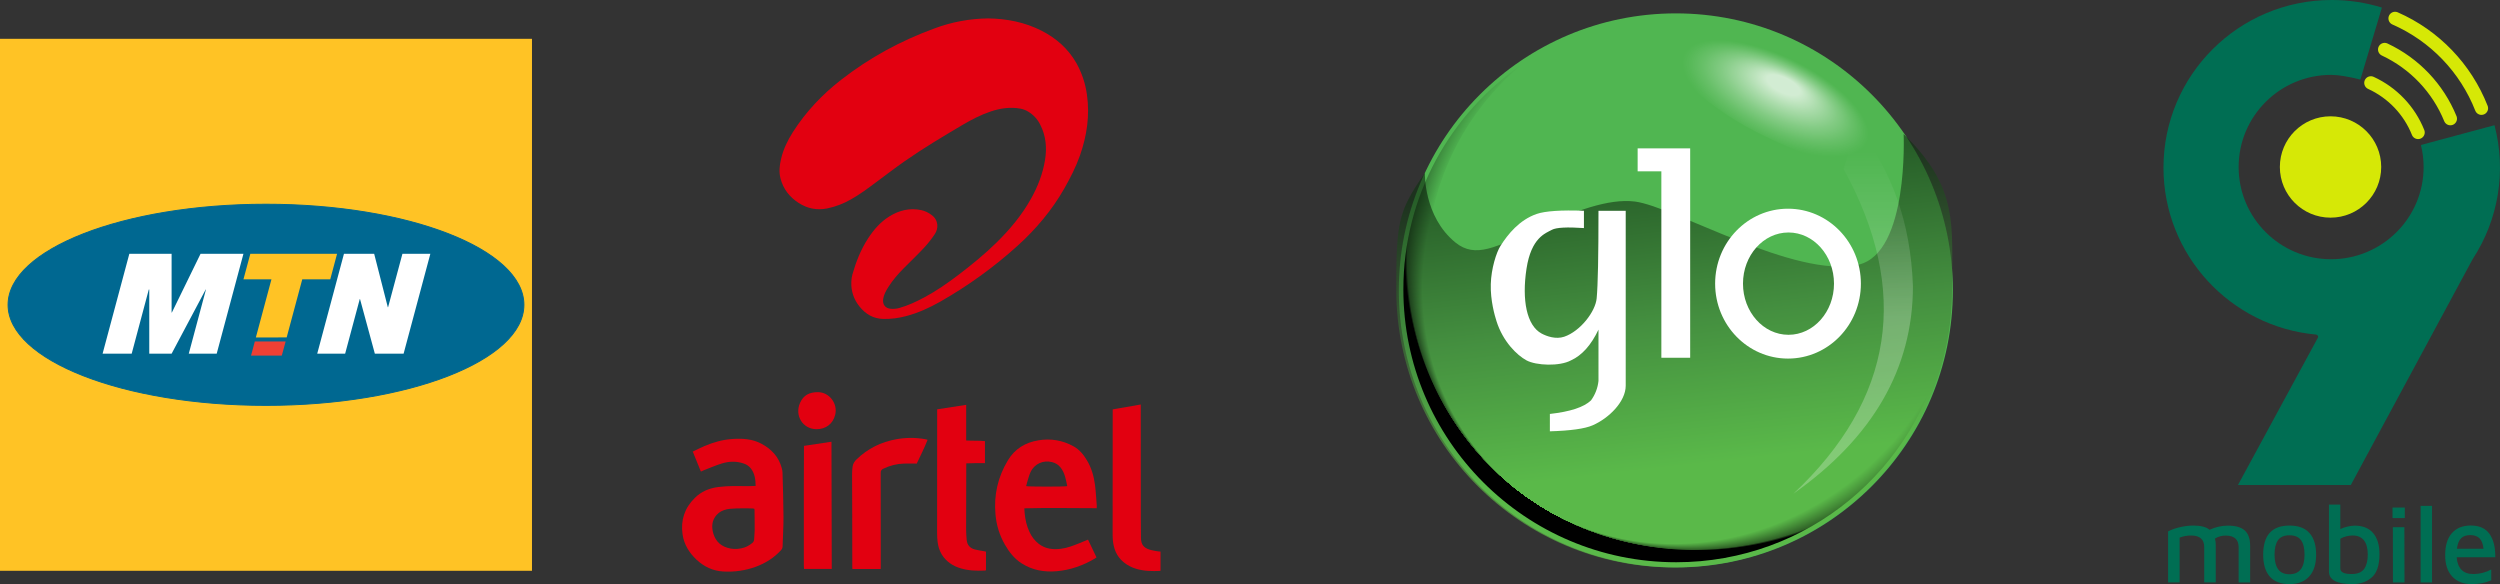 <?xml version="1.0" encoding="utf-8"?>
<!-- Generator: Adobe Illustrator 24.0.2, SVG Export Plug-In . SVG Version: 6.00 Build 0)  -->
<svg version="1.1" id="Layer_1" xmlns="http://www.w3.org/2000/svg" xmlns:xlink="http://www.w3.org/1999/xlink" x="0px" y="0px"
	 viewBox="0 0 3626.1 847.2" style="enable-background:new 0 0 3626.1 847.2;" xml:space="preserve">
<rect x="0" y="0" width="3626.1" height="847.2" fill="#333333" stroke="none"/>
<style type="text/css">
	.st0{fill-rule:evenodd;clip-rule:evenodd;fill:#006E53;}
	.st1{fill:#D6E806;}
	.st2{fill:none;stroke:#D6E806;stroke-width:19.262;stroke-linecap:round;}
	.st3{fill:#50B651;}
	.st4{opacity:0.663;fill-rule:evenodd;clip-rule:evenodd;fill:url(#SVGID_1_);enable-background:new    ;}
	.st5{opacity:0.586;fill-rule:evenodd;clip-rule:evenodd;fill:url(#SVGID_2_);enable-background:new    ;}
	.st6{opacity:0.744;fill-rule:evenodd;clip-rule:evenodd;fill:url(#SVGID_3_);enable-background:new    ;}
	.st7{fill-rule:evenodd;clip-rule:evenodd;fill:#FFFFFF;}
	.st8{fill-rule:evenodd;clip-rule:evenodd;fill:url(#SVGID_4_);}
	.st9{fill:#E20010;}
	.st10{fill:#FFC325;}
	.st11{fill:#006891;}
	.st12{fill:none;stroke:#006891;stroke-width:1.405;stroke-miterlimit:3.864;}
	.st13{fill-rule:evenodd;clip-rule:evenodd;fill:#EE4034;}
	.st14{fill-rule:evenodd;clip-rule:evenodd;fill:#FFC325;}
</style>
<title>Nigeria-Logo</title>
<path class="st0" d="M3231.6,762.4c11.1,0,19.3,2.4,24.4,7.1c5.1,4.7,7.7,12,7.7,22v53.3H3247v-51.1c0-11.2-6.3-16.9-18.9-16.9
	c-5.4,0-10.8,1.5-15.4,4.3c0.8,3.4,1.2,6.8,1.1,10.3v53.3h-16.7v-51.1c0-11.2-6.3-16.9-18.9-16.9c-5.8,0-11.5,1-16.8,3.1v64.9h-16.7
	v-74c5.5-2.7,11.4-4.8,17.4-6.1c6.4-1.5,13-2.3,19.6-2.3c10.4,0,18.1,2,23.2,6.1C3213.2,764.5,3222.3,762.4,3231.6,762.4z
	 M3320.9,847.2c-12.7,0-22.3-3.6-28.7-10.9s-9.6-17.9-9.6-31.8c0-28.2,12.7-42.2,38.2-42.2c12.8,0,22.5,3.6,28.9,10.8
	c6.5,7.2,9.7,17.7,9.7,31.4s-3.3,24.2-10,31.6C3342.7,843.5,3333.2,847.2,3320.9,847.2z M3320.7,832.9c14.6,0,21.9-9.5,21.9-28.4
	c0-9.4-1.7-16.5-5.2-21.1c-3.5-4.7-9-7-16.7-7s-13.3,2.4-16.6,7.1c-3.3,4.8-5,11.8-5,21s1.7,16.2,5.2,21.1
	C3307.7,830.5,3313.2,832.9,3320.7,832.9L3320.7,832.9z M3415.1,762.4c11.9,0,20.9,3.6,27,10.8s9.2,17.3,9.2,30.5
	c0,15.8-3.7,27.1-11,33.6c-7.4,6.6-16.7,9.9-28.1,9.9c-22.8,0-34.2-6.1-34.2-18.3v-97h16.5v35.5c3.3-1.6,6.8-2.8,10.4-3.6
	C3408.3,763,3411.7,762.5,3415.1,762.4L3415.1,762.4z M3410.9,832.6c8.7,0,14.7-2.5,18.2-7.5s5.2-11.9,5.2-20.7
	c0-9-1.8-15.8-5.5-20.6c-3.7-4.7-9.1-7.1-16.3-7.1c-3.1,0-6.3,0.4-9.3,1.2c-3,0.7-6,1.9-8.7,3.5v43.4
	C3394.6,830,3400,832.6,3410.9,832.6L3410.9,832.6z M3470.2,736.1h17.8v15.3h-17.8V736.1z M3470.7,764.7h16.7l0.2,80.1h-16.8
	L3470.7,764.7L3470.7,764.7z M3511,844.8V733.7h16.5v111.1L3511,844.8z M3583.5,762.2c12.4,0,21.5,4,27.3,12.1s8.6,19.4,8.5,34h-56
	c0.5,7.9,2.9,13.9,6.9,18.1s9.9,6.2,17.4,6.2c9,0,17.9-2.3,25.8-6.6v15.7c-8.3,3.7-17.7,5.5-28.4,5.5c-12,0-21.4-3.7-28.2-11
	s-10.3-17.7-10.2-31.2c0-13.8,3.2-24.4,9.7-31.7S3571.7,762.3,3583.5,762.2z M3583,776.1c-5.6,0-10,1.5-13.2,4.5s-5.2,8.1-6.2,15.3
	h38.6c-0.7-6.9-2.7-11.9-5.7-15S3588.9,776.1,3583,776.1z M3423.6,115.4c-18.4-4.6-32.6-6.8-42.5-6.8
	c-74.1,0-134.1,59.9-134.1,133.7S3307.1,376,3381.1,376s134.2-59.9,134.2-133.7c0-10.8-1.3-21.5-3.9-32l106.7-28.7
	c17.5,66.4,5.9,137.1-31.8,194.5l-176.6,327.4H3246l116.3-214.3c0.6-1.2-1.2-3.8-2.8-3.9C3235.3,474,3138,369.9,3138,243.2
	C3138,108.9,3247.2,0,3382,0c24.7,0,49.2,3.7,72.8,11L3423.6,115.4z"/>
<circle class="st1" cx="3380.3" cy="242.2" r="73.5"/>
<path class="st2" d="M3507.3,192.1c-12.7-31.9-37.3-57.6-68.5-71.9 M3554.1,172.1c-18-44.2-52-80-95.3-100.3 M3599.2,157
	c-22.9-58.3-68-105.2-125.3-130.3"/>
<circle class="st3" cx="2430.7" cy="421.2" r="401.8"/>
<linearGradient id="SVGID_1_" gradientUnits="userSpaceOnUse" x1="2412.72" y1="-535.218" x2="2464.38" y2="-68.688" gradientTransform="matrix(1 0 0 1 0 784.775)">
	<stop  offset="0" style="stop-color:#123214"/>
	<stop  offset="0.46" style="stop-color:#3E7C37"/>
	<stop  offset="0.91" style="stop-color:#5FBB46"/>
</linearGradient>
<path class="st4" d="M2831.3,420c0,222.6-180.5,403-403,403c-222.6,0-403.1-180.5-403.1-403c0-98.5,2.8-113.1,41.5-169.2
	c0,0-2,63.3,44.4,101c28.9,23.4,59,6.5,114.1-18.9c59.7-27.5,108.2-45.2,146-40.6c57,7.1,232.7,112.6,324.4,91.6
	c73.2-16.8,65.5-189.5,65.5-189.5C2841.2,272.6,2831.3,325.4,2831.3,420z"/>
<linearGradient id="SVGID_2_" gradientUnits="userSpaceOnUse" x1="6239.06" y1="-2297.157" x2="6239.06" y2="-2298.216" gradientTransform="matrix(115.64 0 0 -355.9 -718797 -817338.75)">
	<stop  offset="0" style="stop-color:#FFFFFF;stop-opacity:0"/>
	<stop  offset="0.64" style="stop-color:#FFFFFF;stop-opacity:0.43"/>
	<stop  offset="1" style="stop-color:#FFFFFF;stop-opacity:0.42"/>
</linearGradient>
<path class="st5" d="M2601.2,716.1c145.8-137.1,170-294.2,72.7-471.2c0.5,0.4,6.5-20.4,18.1-62.3c51.8,62.7,79.3,140.1,82.6,232.2
	C2774.6,534,2716.8,634.5,2601.2,716.1z"/>
<radialGradient id="SVGID_3_" cx="3262.251" cy="-2043.667" r="151.666" fx="3262.251" fy="-2111.361" gradientTransform="matrix(1.17 0.59 -0.28 0.47 -1818.803 -813.174)" gradientUnits="userSpaceOnUse">
	<stop  offset="0.13" style="stop-color:#FFFFFF"/>
	<stop  offset="0.29" style="stop-color:#FFFFFF;stop-opacity:0.69"/>
	<stop  offset="0.45" style="stop-color:#FFFFFF;stop-opacity:0.4"/>
	<stop  offset="0.59" style="stop-color:#FFFFFF;stop-opacity:0.18"/>
	<stop  offset="0.69" style="stop-color:#FFFFFF;stop-opacity:5.000000e-02"/>
	<stop  offset="0.74" style="stop-color:#FFFFFF;stop-opacity:0"/>
</radialGradient>
<path class="st6" d="M2532.1,183.3C2461.7,144.4,2381,66,2391.8,49.6s150-13.6,220.4,25.3s130.3,155.8,119.5,172.2
	S2602.4,222.3,2532.1,183.3z"/>
<path class="st7" d="M2593.4,520.1c-58.4,0-105.7-48.7-105.7-108.7s47.3-108.7,105.7-108.7s105.7,48.7,105.7,108.7
	S2651.8,520.1,2593.4,520.1z M2594.1,485.6c36.4,0,66-33.2,66-74.2s-29.6-74.2-66-74.2s-66,33.2-66,74.2S2557.7,485.6,2594.1,485.6
	L2594.1,485.6z"/>
<polygon class="st7" points="2375.3,215.2 2451.5,215.2 2451.5,518.9 2409.7,518.9 2409.7,248.5 2375.3,248.5 "/>
<path class="st7" d="M2318.5,305.8h39.5v253.6c0,23.1-24.3,47.2-48,57.5c-11.2,4.9-31.9,7.8-62,8.7v-25.2
	c29.5-3.3,49.4-9.8,59.7-19.7c6-8.3,9.7-17.9,10.8-28.1v-74.5c-10.6,22.4-23.9,37.3-39.9,44.6c-16.7,9-50.6,7.5-64.5,0
	s-34.2-27.3-43.5-56.8c-2.6-8.1-9-30.3-8.3-53.8c0.6-22.4,8-46,14.2-55.7c10.6-16.6,27.2-37.4,52.4-46.1c12.3-4.2,35.2-5.8,68.5-4.6
	v25.1c-24.8-1.7-40.2-0.8-46.4,2.5c-9.2,5-30,11.2-36.9,56.5s0.2,82.4,21.9,94c7.5,4,20.6,8.7,32.8,4.6c23.4-8,45.4-36.5,47.1-55.9
	C2317.7,413,2318.5,370.7,2318.5,305.8z"/>
<radialGradient id="SVGID_4_" cx="1948.182" cy="-553.348" r="444.93" fx="1990.422" fy="-110.431" gradientTransform="matrix(0.768 0.641 -0.698 0.837 616.79 -456.256)" gradientUnits="userSpaceOnUse">
	<stop  offset="0.86" style="stop-color:#000000;stop-opacity:0"/>
	<stop  offset="0.98" style="stop-color:#000000;stop-opacity:0.47"/>
	<stop  offset="1" style="stop-color:#000000"/>
</radialGradient>
<path class="st8" d="M2818.6,500.7c-37.3,179.7-196.6,314.8-387.4,314.8c-218.5,0-395.7-177.2-395.7-395.7
	c0-135.8,68.4-255.6,172.5-326.8c-84.6,70.2-138.5,176.2-138.5,294.8c0,211.5,171.5,383,383,383
	C2624.8,770.9,2770.5,657.1,2818.6,500.7z"/>
<g>
	<path class="st9" d="M1433.3,26.7c27.2,0.4,53.2,5.5,77.5,17.9c21.4,10.9,38.8,26.3,50.7,47.4c7.7,13.9,12.8,29.2,15,45
		c4.4,30.3,0,59.6-10,88.3c-5.9,16.8-14,32.6-22.8,48.1c-17.9,31.5-41,58.8-67.8,83.1c-34.4,31.1-72.1,58.3-112.4,81.2
		c-15.6,8.8-31.8,16.2-49.3,20.8c-10.7,2.9-21.7,4.3-32.8,4.1c-14.6-0.3-25.9-6.9-34.8-18.1c-8.2-10-12.4-22.7-11.8-35.6
		c0.1-3.6,0.6-7.2,1.5-10.6c5.3-18.7,12.4-36.7,23.1-53c8.2-12.5,17.9-23.6,30.7-31.5c14.2-8.8,29.6-12.6,46.3-9
		c5.2,1.2,10.1,3.5,14.4,6.7c11,7.8,10.4,20.2,5.1,28c-4.5,6.8-9.6,13.3-15.1,19.3c-9.4,10.1-19.3,19.6-29.1,29.4
		c-8.6,8.6-16.7,17.7-23.2,28.1c-3.4,5.4-6.5,10.8-7.5,17.3c-1.2,8.1,3,13.6,11.2,14.3c4.2,0.3,8.5-0.1,12.5-1.3
		c12.5-3.5,24.2-9,35.6-15.1c17.6-9.3,33.9-20.7,49.7-32.7c19.2-14.6,37.9-29.8,55.1-46.7c19.6-19.2,37.1-40.1,50.5-64.2
		c9.8-17.6,17-36.2,20.2-56.1c2.8-17.6,1.3-34.7-6.9-50.8c-3.9-8-10-14.6-17.7-19.2c-3.5-2.1-7.4-3.6-11.4-4.3
		c-14.7-2.6-28.9-0.5-42.9,4.2c-14.6,4.9-28.1,12-41.2,19.7c-28.5,16.9-57,33.8-84.2,52.9c-13.6,9.5-26.8,19.7-40.2,29.6
		c-12.1,9-24,18-37.2,25.4c-10.7,6.1-22.3,10.5-34.3,13c-14.9,3-28.7,0.2-41.3-7.9c-13.1-8.4-22.3-20-26.3-35.2
		c-2.6-9.6-1.6-19.2,0.7-28.7c3.2-14,9.4-26.6,17-38.7c18.9-29.7,42.7-54.8,70.4-76.3c41-31.9,86.1-56.4,134.9-74.2
		C1380.2,31.9,1406.6,27,1433.3,26.7z"/>
	<path class="st9" d="M1096,704.8c-0.1-9.3-1.2-17.7-6.6-24.9c-2.6-3.5-6.2-6.1-10.4-7.5c-10.7-3.8-21.6-3.4-32.2-0.1
		c-8.5,2.6-16.7,6.2-25.1,9.4c-1.6,0.6-3.1,1.4-5.1,2.3c-3.9-9.7-7.8-19.2-11.8-29c5.8-2.8,11.4-5.6,17-8c13.1-5.6,26.7-9.4,41-10.3
		c14.3-0.9,28.4-0.1,41.4,6.8c14.7,7.8,25.3,19,29.7,35.4c0.6,2.1,1,4.3,1.1,6.6c0.6,21.2,1.3,42.5,1.4,63.7
		c0.1,14.5-0.9,29-1.3,43.5c-0.1,2-0.9,3.9-2.3,5.3c-10.2,11.2-22.6,18.9-36.7,24.1c-15.1,5.5-31.2,7.8-47.2,6.8
		c-14.8-0.8-27.6-6.9-38.4-16.9c-10.8-10.1-18.4-22.2-20.5-37.1c-2.9-20.4,3-38.1,17.7-52.6c9.4-9.4,21-14.2,34.1-15.9
		c14.5-1.9,29-1.4,43.5-1.3L1096,704.8z M1094.1,737.9c-0.9-0.2-1.7-0.3-2.6-0.4c-4.9-0.1-9.9-0.3-14.9-0.2
		c-5.9,0.1-11.9,0.1-17.8,0.7c-6.1,0.6-12,2.4-16.8,6.4c-7.9,6.8-10.2,15.6-8.3,25.6c2.4,12.3,9.3,21,21.6,24.6
		c6.3,1.9,13,2.2,19.5,0.8c6-1.1,11.6-3.8,16.3-7.8c1.6-1.2,2.6-3.1,2.7-5.1c0.2-4.3,0.7-8.7,0.8-13c0.1-9.9-0.1-19.9-0.2-29.8
		C1094.4,739.2,1094.3,738.6,1094.1,737.9z"/>
	<path class="st9" d="M1590.7,737.1c-35.3,0-69.9-0.8-105,0.2c0.2,2.5,0.3,4.8,0.5,7.1c0.9,9.3,2.9,18.4,6.9,26.9
		c3.1,7,7.8,13.1,13.8,17.7c9.5,7.2,20.4,8.4,31.9,7c9.4-1.2,18.2-4.7,27-8.2c4-1.6,8-3.3,12.3-5.1c4.1,8.6,8.1,17.1,12.3,25.8
		c-0.8,0.6-1.5,1.2-2.3,1.6c-17.1,10.1-35.5,16.7-55.3,18.4c-18.1,1.6-35.4-1.4-51-11.4c-10.6-6.8-18.1-16.4-24.3-27.2
		c-7.7-13.4-12.3-28.3-13.6-43.7c-2.6-28.1,3.4-54.2,17.9-78.4c10.1-16.8,25.3-26,44.2-29.1c17.4-3.1,35.3-0.1,50.8,8.5
		c8.7,4.7,14.7,12.1,19.7,20.4c6.6,10.9,10,23,11.7,35.5c1.3,10.1,1.8,20.3,2.6,30.4C1590.8,734.5,1590.7,735.6,1590.7,737.1z
		 M1548,705.1c-2-9.4-3.4-19-9.6-26.9c-3.1-4-7.4-6.7-12.3-7.9c-13-3.4-26,2.5-31.5,14.8c-2,4.4-3.2,9.1-4.6,13.7
		c-0.6,2.1-1.1,4.2-1.6,6.3C1491.8,706,1544.4,706.1,1548,705.1L1548,705.1z"/>
	<path class="st9" d="M1359.3,593.7l42.1-6.5v51.7c9.3,0.6,18.2,0,27.2,0.9v31.9c-9,0.1-17.9-0.1-27.1,0.4c0,1.8,0,3.1,0,4.5
		c-0.1,30.7-0.1,61.3-0.2,92c0,4.8,0.4,9.7,0.8,14.5c0.7,7.4,4.8,12.1,12,13.9c4,1,8,1.6,12,2.3l4,0.8v27c-0.5,0.2-0.9,0.4-1.4,0.5
		c-12,0.5-23.9,0.2-35.4-3.3c-11.3-3.4-20.7-9.6-27.1-19.7c-3.6-5.8-5.5-12.2-6.3-18.9c-0.5-4.2-0.7-8.4-0.7-12.6
		c0-58.2,0-116.5,0.1-174.7V593.7z"/>
	<path class="st9" d="M1613.9,593.8l40.7-7.1v5.6c0,52.9,0,105.8,0.1,158.7c0,9.7,0.1,19.4,0.2,29s3.6,14.4,12.7,17.3
		c3.1,0.9,6.3,1.5,9.4,2c1.9,0.4,3.9,0.5,6.3,0.8v27.6c-0.2,0.2-0.5,0.3-0.8,0.4c-11.6,0.5-23.1,0.3-34.3-3
		c-6.8-2-13.2-5.3-18.6-9.8c-10.2-8.4-14.4-19.6-15.5-32.2c-0.3-3.7-0.3-7.4-0.3-11.2c0-57.9,0-115.7,0.1-173.5L1613.9,593.8z"/>
	<path class="st9" d="M1277.4,825.3h-41.1c0-1.7-0.1-3.3-0.1-4.8c0-24.7-0.1-49.4-0.1-74.1c0-19.7-0.2-39.5-0.2-59.2
		c0-3.6,0.3-7.2,0.8-10.7c0.6-4,2.7-7.4,5.7-10.2c16.2-15.7,35.5-25.2,57.6-29.2c13.8-2.5,28-2.6,41.8-0.1c0.7,0.1,1.5,0.3,2.2,0.5
		c0.4,0.1,0.7,0.3,1.4,0.5c-4.7,11.9-10.4,23.2-15.7,34.4c-6.4,0-12.5-0.2-18.5,0c-10.5,0.3-20.7,2.9-30.1,7.5
		c-2.7,1.3-3.7,2.9-3.7,6c0.1,45,0.1,89.9,0.1,134.9L1277.4,825.3z"/>
	<path class="st9" d="M1206,640.7c0.4,61.6,0,122.9,0.4,184.5h-40.2c-0.1-1.5-0.3-3-0.3-4.6c0-38.7,0-77.5,0-116.2
		c0-17.8,0.1-35.5,0.2-53.3c0-1.3,0-2.7,0-4.4L1206,640.7z"/>
	<path class="st9" d="M1184.2,622.5c-19.6,0-32-19.6-23.8-38.1c5-11.3,13.6-15.6,26-15.6c16.6,0.1,29,16.7,25,32.8
		C1208.2,614.7,1197.9,622.6,1184.2,622.5z"/>
</g>
<rect y="56.3" class="st10" width="771.6" height="771.6"/>
<path class="st11" d="M11.7,442.1c0-80.6,167.5-145.9,374.1-145.9s374.1,65.4,374.1,145.9S592.4,588,385.8,588
	S11.7,522.6,11.7,442.1z"/>
<path class="st12" d="M11.7,442.1c0-80.6,167.5-145.9,374.1-145.9s374.1,65.4,374.1,145.9S592.4,588,385.8,588
	S11.7,522.6,11.7,442.1z"/>
<polygon class="st7" points="148.8,513 187.6,368.1 248.9,368.1 248.9,453.3 249.3,453.3 290.9,368.1 353.1,368.1 314.3,513 
	273.8,513 298.7,420 298.3,420 248.9,513 216.5,513 216.5,420 215.8,420 191,513 "/>
<polygon class="st13" points="364.1,515.8 369.6,495.3 414.3,495.3 408.7,515.8 "/>
<polygon class="st14" points="371.1,489.5 393.7,405.2 353.1,405.2 363.1,368.1 488.9,368.1 479,405.2 438.4,405.2 415.8,489.4 "/>
<polygon class="st7" points="460.1,513 498.9,368.1 542.7,368.1 562.5,445.6 562.9,445.6 583.7,368.1 624.2,368.1 585.4,513 
	543.7,513 522.2,433.8 521.8,433.8 500.6,513 "/>
</svg>
